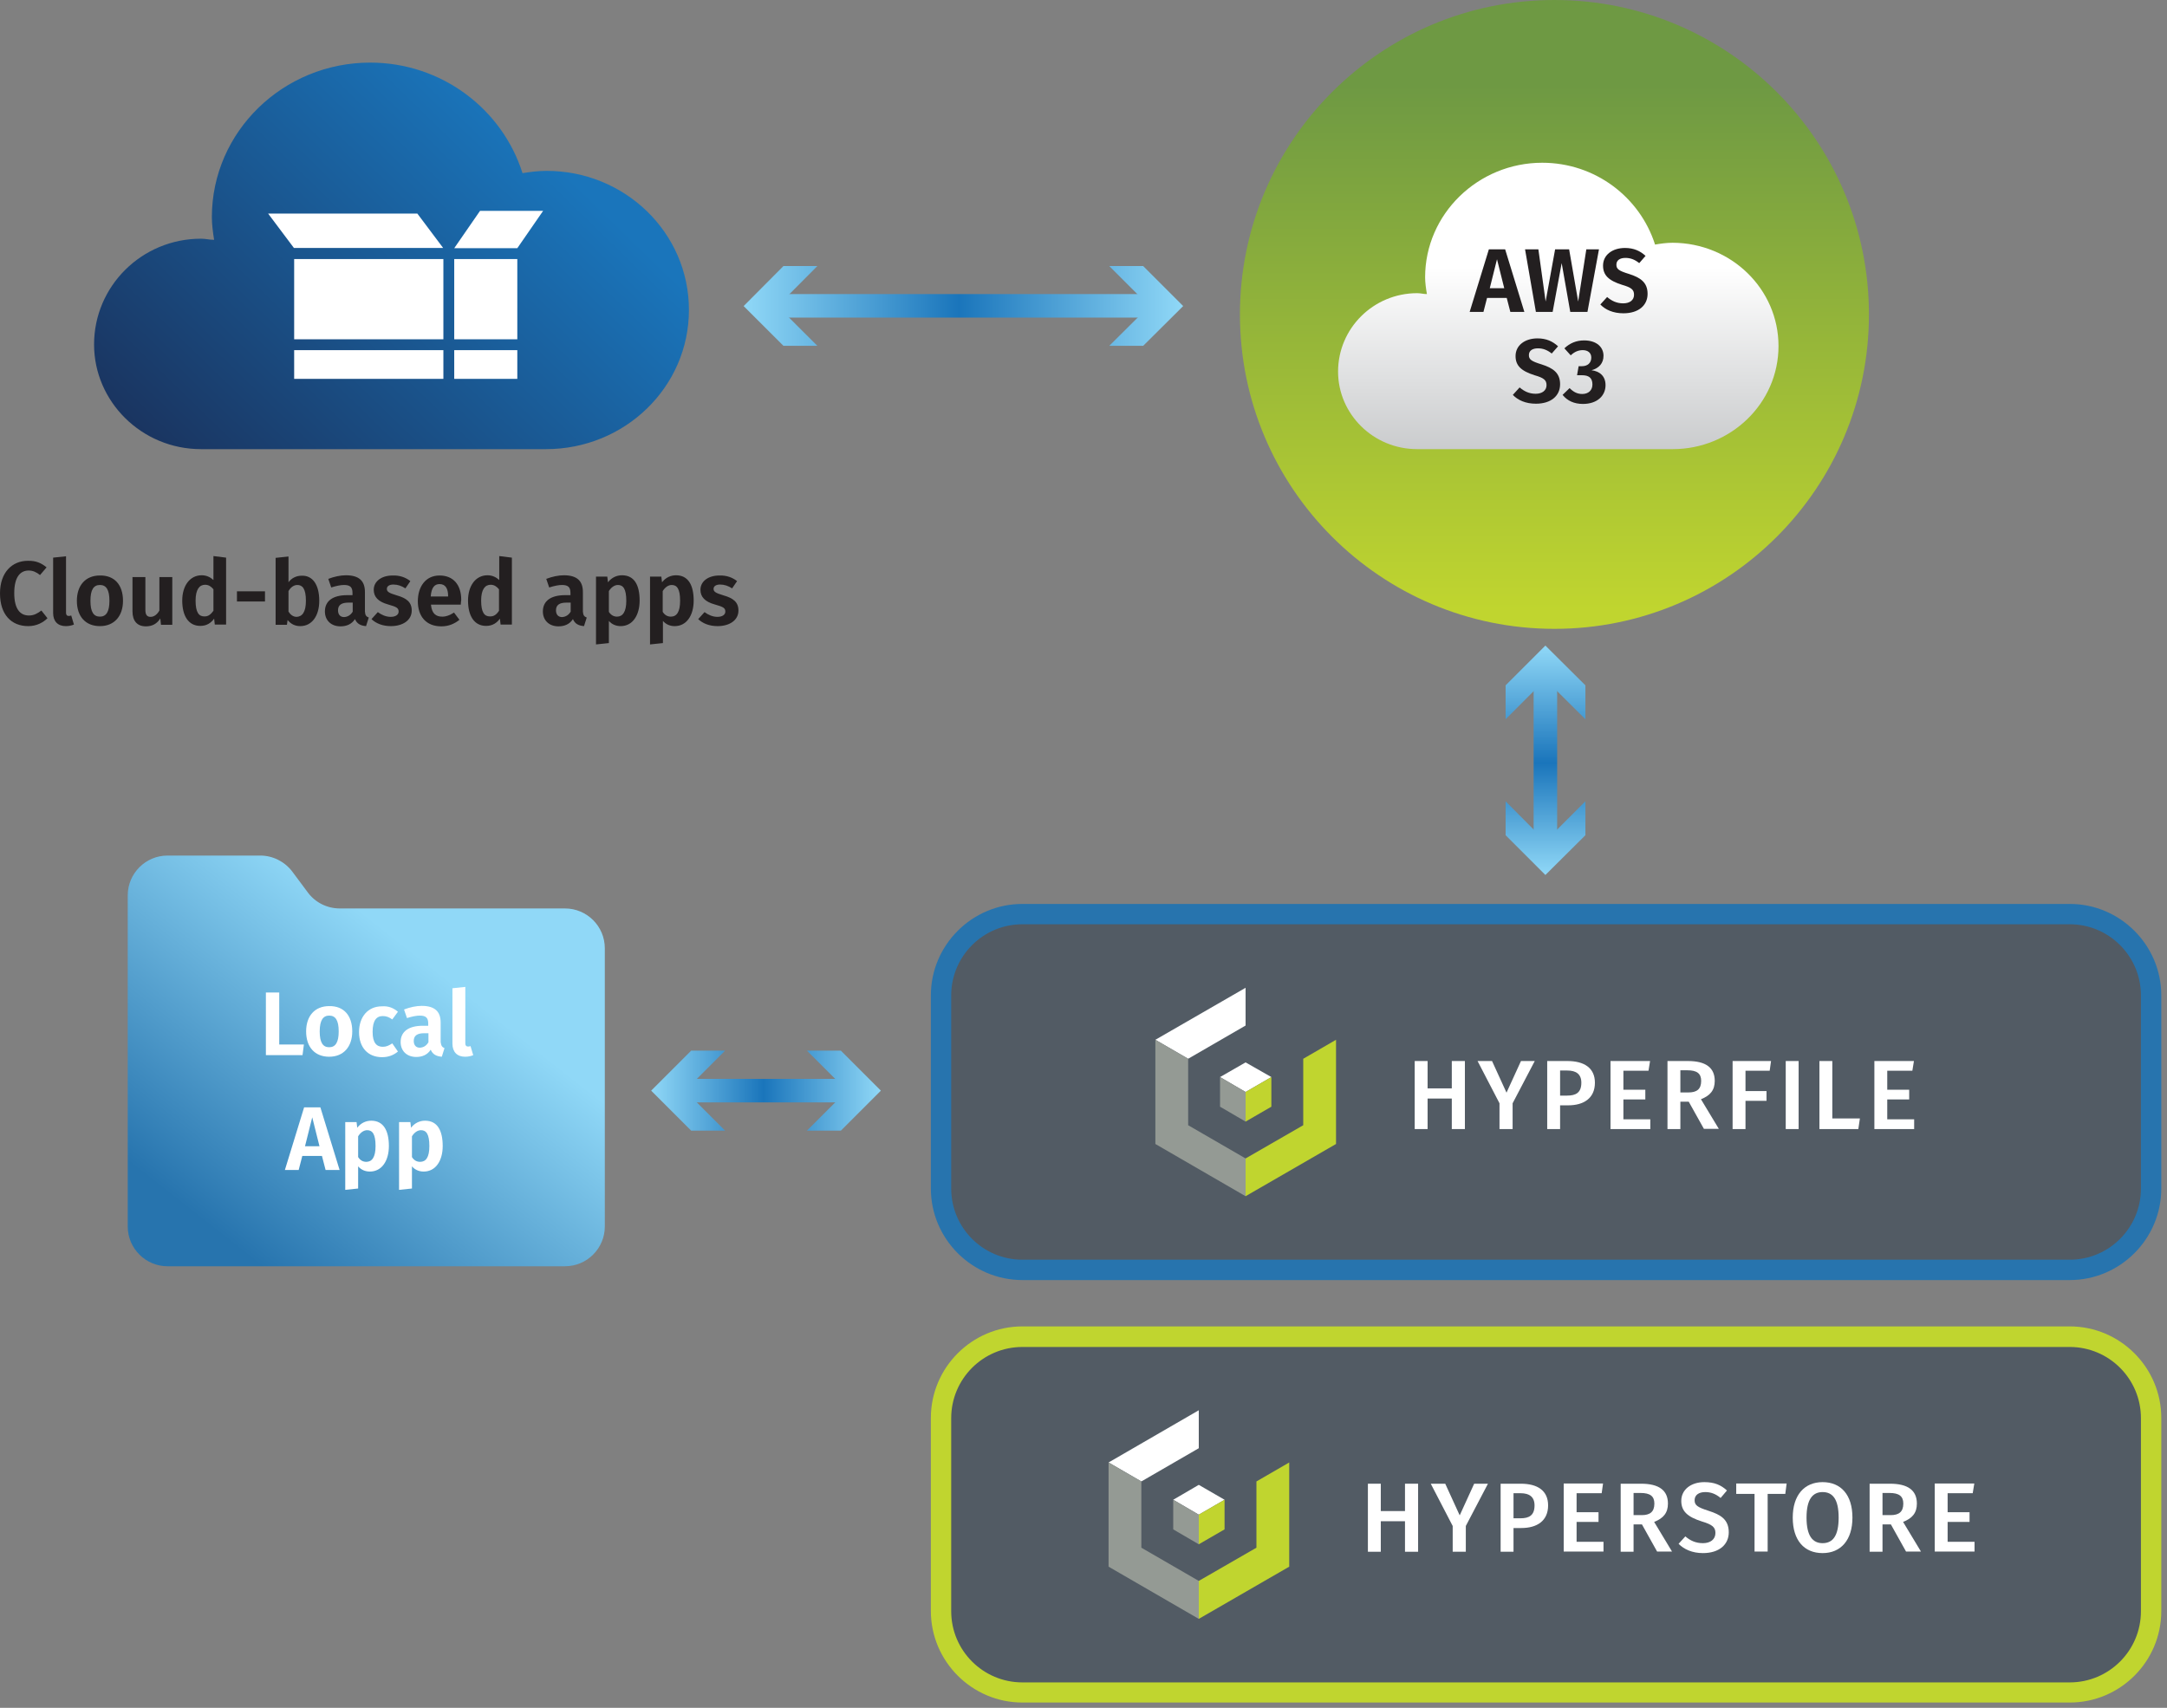 <?xml version="1.0" encoding="UTF-8"?> <svg xmlns="http://www.w3.org/2000/svg" width="137" height="108" viewBox="0 0 137 108" fill="none"><rect x="0" y="0" width="137" height="108" fill="#808080" stroke="none"/><g clip-path="url(#clip0_250_1841)"><path d="M131.25 58H64.75C62.127 58 60 60.211 60 62.938V75.062C60 77.789 62.127 80 64.75 80H131.25C133.873 80 136 77.789 136 75.062V62.938C136 60.211 133.873 58 131.25 58Z" fill="#525B64"></path><path d="M131.25 85H64.75C62.127 85 60 87.211 60 89.938V102.063C60 104.789 62.127 107 64.75 107H131.25C133.873 107 136 104.789 136 102.063V89.938C136 87.211 133.873 85 131.25 85Z" fill="#525B64"></path><path d="M2.945 35.879L2.53 36.365C2.301 36.179 2.073 36.079 1.815 36.079C1.286 36.079 0.901 36.479 0.901 37.508C0.901 38.509 1.272 38.923 1.83 38.923C2.158 38.923 2.387 38.78 2.616 38.609L3.002 39.095C2.744 39.352 2.33 39.595 1.787 39.595C0.715 39.595 0 38.866 0 37.522C0 36.193 0.772 35.464 1.758 35.464C2.273 35.45 2.616 35.607 2.945 35.879Z" fill="#231F20"></path><path d="M3.359 38.766V35.264L4.174 35.178V38.752C4.174 38.88 4.231 38.952 4.345 38.952C4.403 38.952 4.46 38.937 4.503 38.923L4.674 39.495C4.546 39.552 4.36 39.595 4.16 39.595C3.659 39.595 3.359 39.295 3.359 38.766Z" fill="#231F20"></path><path d="M7.776 37.994C7.776 38.952 7.233 39.595 6.318 39.595C5.417 39.595 4.86 38.995 4.86 37.994C4.86 37.022 5.403 36.393 6.318 36.393C7.233 36.379 7.776 36.979 7.776 37.994ZM5.718 37.994C5.718 38.694 5.918 38.995 6.318 38.995C6.718 38.995 6.918 38.68 6.918 37.994C6.918 37.294 6.718 36.993 6.318 36.993C5.918 36.993 5.718 37.294 5.718 37.994Z" fill="#231F20"></path><path d="M10.878 39.509H10.177L10.134 39.109C9.92 39.452 9.62 39.609 9.22 39.609C8.662 39.609 8.376 39.252 8.376 38.666V36.493H9.191V38.566C9.191 38.894 9.305 39.009 9.52 39.009C9.734 39.009 9.934 38.866 10.077 38.608V36.493H10.892V39.509H10.878Z" fill="#231F20"></path><path d="M14.294 35.264V39.495H13.58L13.537 39.123C13.351 39.38 13.079 39.581 12.665 39.581C11.907 39.581 11.521 38.937 11.521 37.98C11.521 37.036 12.007 36.379 12.751 36.379C13.065 36.379 13.308 36.507 13.494 36.679V35.164L14.294 35.264ZM13.494 38.623V37.265C13.351 37.093 13.194 36.979 12.965 36.979C12.608 36.979 12.365 37.279 12.365 37.98C12.365 38.737 12.579 38.98 12.908 38.98C13.151 38.994 13.322 38.866 13.494 38.623Z" fill="#231F20"></path><path d="M14.98 37.394H16.753V38.037H14.98V37.394Z" fill="#231F20"></path><path d="M20.184 37.994C20.184 38.937 19.726 39.595 18.983 39.595C18.64 39.595 18.383 39.452 18.182 39.209L18.14 39.509H17.425V35.278L18.239 35.192V36.822C18.425 36.564 18.726 36.407 19.069 36.407C19.769 36.379 20.184 36.979 20.184 37.994ZM19.34 37.994C19.34 37.208 19.111 36.993 18.797 36.993C18.568 36.993 18.368 37.151 18.239 37.379V38.68C18.368 38.88 18.54 39.009 18.754 39.009C19.097 38.994 19.34 38.723 19.34 37.994Z" fill="#231F20"></path><path d="M23.314 39.052L23.142 39.595C22.799 39.566 22.571 39.452 22.442 39.152C22.228 39.48 21.899 39.609 21.527 39.609C20.927 39.609 20.541 39.223 20.541 38.666C20.541 38.008 21.041 37.637 21.942 37.637H22.285V37.494C22.285 37.122 22.128 36.993 21.742 36.993C21.541 36.993 21.256 37.05 20.941 37.151L20.755 36.607C21.127 36.464 21.527 36.379 21.87 36.379C22.714 36.379 23.071 36.75 23.071 37.436V38.666C23.085 38.909 23.157 38.995 23.314 39.052ZM22.299 38.68V38.108H22.027C21.584 38.108 21.37 38.266 21.37 38.594C21.37 38.866 21.513 39.023 21.756 39.023C21.985 39.009 22.17 38.895 22.299 38.68Z" fill="#231F20"></path><path d="M25.944 36.75L25.63 37.208C25.387 37.051 25.144 36.965 24.872 36.965C24.601 36.965 24.458 37.079 24.458 37.236C24.458 37.408 24.558 37.494 25.087 37.651C25.687 37.822 26.03 38.066 26.03 38.609C26.03 39.238 25.444 39.595 24.715 39.595C24.186 39.595 23.771 39.423 23.486 39.152L23.886 38.709C24.114 38.88 24.4 39.009 24.701 39.009C25.001 39.009 25.201 38.88 25.201 38.68C25.201 38.451 25.087 38.38 24.529 38.223C23.914 38.051 23.628 37.751 23.628 37.294C23.628 36.779 24.1 36.393 24.829 36.393C25.287 36.379 25.658 36.522 25.944 36.75Z" fill="#231F20"></path><path d="M29.132 38.237H27.245C27.302 38.823 27.574 38.995 27.96 38.995C28.217 38.995 28.431 38.909 28.703 38.737L29.046 39.195C28.746 39.438 28.374 39.609 27.902 39.609C26.93 39.609 26.416 38.966 26.416 38.023C26.416 37.108 26.902 36.393 27.788 36.393C28.646 36.393 29.16 36.965 29.16 37.937C29.146 38.023 29.132 38.151 29.132 38.237ZM28.331 37.694C28.331 37.236 28.174 36.936 27.788 36.936C27.474 36.936 27.273 37.151 27.231 37.722H28.331V37.694Z" fill="#231F20"></path><path d="M32.362 35.264V39.495H31.648L31.605 39.123C31.419 39.38 31.147 39.581 30.733 39.581C29.975 39.581 29.589 38.937 29.589 37.98C29.589 37.036 30.075 36.379 30.818 36.379C31.133 36.379 31.376 36.507 31.562 36.679V35.164L32.362 35.264ZM31.547 38.623V37.265C31.404 37.093 31.247 36.979 31.018 36.979C30.661 36.979 30.418 37.279 30.418 37.98C30.418 38.737 30.633 38.98 30.961 38.98C31.219 38.994 31.39 38.866 31.547 38.623Z" fill="#231F20"></path><path d="M37.094 39.052L36.922 39.595C36.579 39.566 36.35 39.452 36.222 39.152C36.007 39.48 35.679 39.609 35.307 39.609C34.707 39.609 34.321 39.223 34.321 38.666C34.321 38.008 34.821 37.637 35.721 37.637H36.065V37.494C36.065 37.122 35.907 36.993 35.521 36.993C35.321 36.993 35.035 37.05 34.721 37.151L34.535 36.607C34.907 36.464 35.307 36.379 35.65 36.379C36.493 36.379 36.851 36.75 36.851 37.436V38.666C36.865 38.909 36.937 38.995 37.094 39.052ZM36.079 38.68V38.108H35.807C35.364 38.108 35.15 38.266 35.15 38.594C35.15 38.866 35.293 39.023 35.536 39.023C35.764 39.009 35.95 38.895 36.079 38.68Z" fill="#231F20"></path><path d="M40.438 37.98C40.438 38.909 39.995 39.595 39.238 39.595C38.938 39.595 38.68 39.48 38.494 39.266V40.667L37.68 40.753V36.464H38.394L38.437 36.822C38.68 36.507 39.009 36.379 39.324 36.379C40.11 36.379 40.438 37.008 40.438 37.98ZM39.595 37.994C39.595 37.236 39.395 36.993 39.066 36.993C38.837 36.993 38.637 37.151 38.494 37.379V38.694C38.623 38.895 38.795 38.995 39.009 38.995C39.366 38.995 39.595 38.694 39.595 37.994Z" fill="#231F20"></path><path d="M43.855 37.98C43.855 38.909 43.412 39.595 42.654 39.595C42.354 39.595 42.097 39.48 41.911 39.266V40.667L41.096 40.753V36.464H41.811L41.854 36.822C42.097 36.507 42.425 36.379 42.74 36.379C43.512 36.379 43.855 37.008 43.855 37.98ZM42.997 37.994C42.997 37.236 42.797 36.993 42.468 36.993C42.24 36.993 42.04 37.151 41.897 37.379V38.694C42.025 38.895 42.197 38.995 42.411 38.995C42.783 38.995 42.997 38.694 42.997 37.994Z" fill="#231F20"></path><path d="M46.599 36.75L46.285 37.208C46.042 37.051 45.799 36.965 45.527 36.965C45.256 36.965 45.113 37.079 45.113 37.236C45.113 37.408 45.213 37.494 45.742 37.651C46.342 37.822 46.685 38.066 46.685 38.609C46.685 39.238 46.099 39.595 45.37 39.595C44.841 39.595 44.426 39.423 44.141 39.152L44.541 38.709C44.77 38.88 45.055 39.009 45.356 39.009C45.656 39.009 45.856 38.88 45.856 38.68C45.856 38.451 45.742 38.38 45.184 38.223C44.569 38.051 44.283 37.751 44.283 37.294C44.283 36.779 44.755 36.393 45.484 36.393C45.942 36.379 46.313 36.522 46.599 36.75Z" fill="#231F20"></path><path d="M98.273 39.767C109.254 39.767 118.156 30.865 118.156 19.883C118.156 8.902 109.254 0 98.273 0C87.292 0 78.39 8.902 78.39 19.883C78.39 30.865 87.292 39.767 98.273 39.767Z" fill="url(#paint0_linear_250_1841)"></path><path d="M112.439 21.884C112.439 25.501 109.423 28.403 105.749 28.403H89.597C86.809 28.403 84.594 26.173 84.594 23.5C84.594 20.77 86.823 18.54 89.597 18.54C89.825 18.54 89.982 18.597 90.211 18.597C90.154 18.268 90.097 17.868 90.097 17.539C90.097 13.537 93.442 10.292 97.501 10.292C100.846 10.292 103.676 12.464 104.634 15.466C104.963 15.409 105.363 15.352 105.749 15.352C109.437 15.366 112.439 18.268 112.439 21.884Z" fill="url(#paint1_linear_250_1841)"></path><path d="M43.555 19.597C43.555 24.486 39.495 28.403 34.521 28.403H12.708C8.948 28.403 5.947 25.387 5.947 21.784C5.947 18.096 8.963 15.095 12.708 15.095C13.008 15.095 13.237 15.166 13.537 15.166C13.465 14.723 13.394 14.194 13.394 13.737C13.394 8.319 17.911 3.959 23.4 3.959C27.917 3.959 31.748 6.89 33.034 10.949C33.477 10.878 34.006 10.806 34.535 10.806C39.495 10.792 43.555 14.709 43.555 19.597Z" fill="url(#paint2_linear_250_1841)"></path><path d="M10.592 54.104H16.453C17.239 54.104 17.982 54.475 18.468 55.104L19.469 56.448C19.94 57.077 20.684 57.449 21.484 57.449H35.721C37.108 57.449 38.237 58.578 38.237 59.964V77.561C38.237 78.947 37.108 80.076 35.721 80.076H10.592C9.205 80.076 8.076 78.947 8.076 77.561V56.62C8.076 55.233 9.205 54.104 10.592 54.104Z" fill="url(#paint3_linear_250_1841)"></path><path d="M17.639 66.054H19.212L19.126 66.726H16.81V62.766H17.654V66.054H17.639Z" fill="white"></path><path d="M22.27 65.225C22.27 66.182 21.727 66.826 20.812 66.826C19.912 66.826 19.354 66.225 19.354 65.225C19.354 64.253 19.897 63.624 20.812 63.624C21.727 63.609 22.27 64.21 22.27 65.225ZM20.212 65.225C20.212 65.925 20.412 66.225 20.812 66.225C21.212 66.225 21.413 65.911 21.413 65.225C21.413 64.524 21.212 64.224 20.812 64.224C20.426 64.224 20.212 64.524 20.212 65.225Z" fill="white"></path><path d="M25.158 63.981L24.8 64.467C24.6 64.324 24.429 64.253 24.2 64.253C23.8 64.253 23.557 64.538 23.557 65.253C23.557 65.954 23.814 66.197 24.2 66.197C24.429 66.197 24.572 66.125 24.8 65.982L25.158 66.497C24.886 66.725 24.558 66.854 24.157 66.854C23.257 66.854 22.699 66.24 22.699 65.267C22.699 64.31 23.257 63.638 24.143 63.638C24.558 63.609 24.872 63.738 25.158 63.981Z" fill="white"></path><path d="M28.102 66.282L27.931 66.826C27.588 66.797 27.359 66.683 27.23 66.382C27.016 66.711 26.687 66.84 26.316 66.84C25.715 66.84 25.329 66.454 25.329 65.897C25.329 65.239 25.83 64.867 26.73 64.867H27.073V64.724C27.073 64.353 26.916 64.224 26.53 64.224C26.33 64.224 26.044 64.281 25.73 64.381L25.544 63.838C25.915 63.695 26.316 63.609 26.659 63.609C27.502 63.609 27.859 63.981 27.859 64.667V65.897C27.888 66.139 27.959 66.225 28.102 66.282ZM27.087 65.911V65.339H26.816C26.373 65.339 26.158 65.496 26.158 65.825C26.158 66.097 26.301 66.254 26.544 66.254C26.787 66.24 26.959 66.125 27.087 65.911Z" fill="white"></path><path d="M28.603 65.997V62.495L29.418 62.409V65.982C29.418 66.111 29.475 66.182 29.589 66.182C29.646 66.182 29.704 66.168 29.747 66.154L29.918 66.726C29.789 66.783 29.604 66.826 29.404 66.826C28.903 66.826 28.603 66.525 28.603 65.997Z" fill="white"></path><path d="M20.355 73.101H19.111L18.883 73.987H18.011L19.226 70.028H20.255L21.47 73.987H20.584L20.355 73.101ZM20.198 72.486L19.74 70.656L19.283 72.486H20.198Z" fill="white"></path><path d="M24.586 72.472C24.586 73.401 24.143 74.087 23.385 74.087C23.085 74.087 22.828 73.973 22.642 73.758V75.159L21.827 75.245V70.957H22.542L22.585 71.314C22.828 71 23.157 70.871 23.471 70.871C24.243 70.871 24.586 71.5 24.586 72.472ZM23.743 72.472C23.743 71.714 23.543 71.471 23.214 71.471C22.985 71.471 22.785 71.629 22.642 71.857V73.172C22.771 73.373 22.942 73.472 23.157 73.472C23.514 73.472 23.743 73.187 23.743 72.472Z" fill="white"></path><path d="M27.988 72.472C27.988 73.401 27.545 74.087 26.787 74.087C26.487 74.087 26.23 73.973 26.044 73.758V75.159L25.229 75.245V70.957H25.944L25.987 71.314C26.23 71 26.559 70.871 26.873 70.871C27.659 70.871 27.988 71.5 27.988 72.472ZM27.145 72.472C27.145 71.714 26.945 71.471 26.616 71.471C26.387 71.471 26.187 71.629 26.044 71.857V73.172C26.173 73.373 26.344 73.472 26.559 73.472C26.93 73.472 27.145 73.187 27.145 72.472Z" fill="white"></path><path d="M95.257 18.84H94.013L93.785 19.726H92.913L94.128 15.767H95.157L96.372 19.726H95.486L95.257 18.84ZM95.1 18.226L94.642 16.396L94.185 18.226H95.1Z" fill="#231F20"></path><path d="M100.36 19.726H99.274L98.731 16.639L98.159 19.726H97.101L96.415 15.767H97.258L97.716 19.069L98.316 15.767H99.202L99.774 19.069L100.289 15.767H101.089L100.36 19.726Z" fill="#231F20"></path><path d="M104.034 16.181L103.634 16.639C103.348 16.41 103.076 16.31 102.762 16.31C102.419 16.31 102.19 16.453 102.19 16.739C102.19 17.01 102.333 17.125 102.99 17.325C103.705 17.553 104.162 17.854 104.162 18.583C104.162 19.312 103.591 19.812 102.633 19.812C101.975 19.812 101.489 19.583 101.175 19.255L101.604 18.783C101.89 19.026 102.204 19.183 102.619 19.183C103.033 19.183 103.305 18.983 103.305 18.64C103.305 18.325 103.148 18.182 102.547 18.011C101.69 17.739 101.346 17.396 101.346 16.796C101.346 16.124 101.933 15.681 102.733 15.681C103.29 15.681 103.691 15.867 104.034 16.181Z" fill="#231F20"></path><path d="M98.502 21.899L98.102 22.356C97.816 22.128 97.544 22.028 97.23 22.028C96.887 22.028 96.658 22.171 96.658 22.456C96.658 22.728 96.801 22.842 97.459 23.043C98.173 23.271 98.631 23.571 98.631 24.3C98.631 25.029 98.059 25.53 97.101 25.53C96.444 25.53 95.958 25.301 95.643 24.972L96.072 24.5C96.358 24.744 96.672 24.901 97.087 24.901C97.487 24.901 97.773 24.701 97.773 24.358C97.773 24.043 97.616 23.9 97.016 23.729C96.158 23.457 95.815 23.114 95.815 22.514C95.815 21.842 96.401 21.399 97.201 21.399C97.759 21.399 98.159 21.584 98.502 21.899Z" fill="#231F20"></path><path d="M101.375 22.499C101.375 22.971 101.089 23.285 100.617 23.414C101.103 23.471 101.504 23.757 101.504 24.358C101.504 25.015 100.989 25.544 100.074 25.544C99.517 25.544 99.088 25.344 98.788 24.972L99.231 24.543C99.488 24.801 99.731 24.915 100.031 24.915C100.417 24.915 100.675 24.686 100.675 24.315C100.675 23.886 100.432 23.729 100.017 23.729H99.703L99.803 23.157H100.017C100.36 23.157 100.603 22.957 100.603 22.614C100.603 22.314 100.389 22.142 100.06 22.142C99.774 22.142 99.531 22.256 99.302 22.471L98.902 22.028C99.245 21.699 99.66 21.527 100.146 21.527C100.946 21.527 101.375 21.956 101.375 22.499Z" fill="#231F20"></path><path d="M73.101 18.597H48.715V20.084H73.101V18.597Z" fill="url(#paint4_linear_250_1841)"></path><path d="M51.674 21.87L49.158 19.355L51.674 16.825H49.53L47.014 19.355L49.53 21.87H51.674Z" fill="url(#paint5_linear_250_1841)"></path><path d="M70.128 21.87L72.658 19.355L70.128 16.825H72.272L74.802 19.355L72.272 21.87H70.128Z" fill="url(#paint6_linear_250_1841)"></path><path d="M53.99 68.227H42.869V69.713H53.99V68.227Z" fill="url(#paint7_linear_250_1841)"></path><path d="M45.842 71.5L43.312 68.97L45.842 66.44H43.698L41.168 68.97L43.698 71.5H45.842Z" fill="url(#paint8_linear_250_1841)"></path><path d="M51.016 71.5L53.546 68.97L51.016 66.44H53.16L55.69 68.97L53.16 71.5H51.016Z" fill="url(#paint9_linear_250_1841)"></path><path d="M98.445 42.525H96.958V53.646H98.445V42.525Z" fill="url(#paint10_linear_250_1841)"></path><path d="M100.231 50.673L97.701 53.203L95.186 50.673V52.817L97.701 55.333L100.231 52.817V50.673Z" fill="url(#paint11_linear_250_1841)"></path><path d="M100.231 45.484L97.701 42.969L95.186 45.484V43.34L97.701 40.825L100.231 43.34V45.484Z" fill="url(#paint12_linear_250_1841)"></path><path fill-rule="evenodd" clip-rule="evenodd" d="M34.335 13.336H30.347L28.717 15.695H32.705L34.335 13.336ZM32.705 22.142H28.717V23.957H32.705V22.142ZM18.597 22.142H28.031V23.957H18.597V22.142ZM32.705 16.381H28.717V21.456H32.705V16.381ZM18.597 16.381H28.031V21.456H18.597V16.381ZM26.387 13.508H16.953L18.583 15.681H28.017L26.387 13.508Z" fill="white"></path><path d="M130.85 107.665H64.639C61.451 107.665 58.85 105.063 58.85 101.875V89.668C58.85 86.481 61.451 83.879 64.639 83.879H130.85C134.037 83.879 136.639 86.481 136.639 89.668V101.875C136.639 105.077 134.037 107.665 130.85 107.665ZM64.639 85.18C62.151 85.18 60.136 87.195 60.136 89.682V101.89C60.136 104.377 62.151 106.392 64.639 106.392H130.85C133.337 106.392 135.352 104.377 135.352 101.89V89.682C135.352 87.195 133.337 85.18 130.85 85.18H64.639Z" fill="#C0D52F"></path><path d="M88.825 96.2H87.295V98.13H86.48V93.827H87.295V95.557H88.825V93.827H89.654V98.13H88.825V96.2Z" fill="white"></path><path d="M92.67 96.5V98.13H91.841V96.5L90.454 93.827H91.369L92.284 95.829L93.199 93.827H94.07L92.67 96.5Z" fill="white"></path><path d="M97.873 95.2C97.873 96.186 97.158 96.629 96.186 96.629H95.686V98.13H94.871V93.827H96.143C97.215 93.827 97.873 94.27 97.873 95.2ZM97.015 95.2C97.015 94.656 96.686 94.428 96.129 94.428H95.686V96.014H96.129C96.672 96.014 97.015 95.829 97.015 95.2Z" fill="white"></path><path d="M101.26 94.428H99.674V95.628H101.06V96.243H99.674V97.501H101.375V98.116H98.859V93.813H101.346L101.26 94.428Z" fill="white"></path><path d="M103.805 96.4H103.276V98.13H102.461V93.827H103.748C104.877 93.827 105.449 94.242 105.449 95.085C105.449 95.671 105.163 96.014 104.577 96.243L105.706 98.116H104.763L103.805 96.4ZM103.276 95.814H103.791C104.305 95.814 104.591 95.614 104.591 95.085C104.591 94.614 104.32 94.413 103.719 94.413H103.276V95.814Z" fill="white"></path><path d="M109.18 94.256L108.779 94.728C108.465 94.47 108.165 94.356 107.807 94.356C107.421 94.356 107.135 94.528 107.135 94.871C107.135 95.185 107.307 95.314 108.022 95.542C108.779 95.785 109.294 96.086 109.294 96.9C109.294 97.672 108.694 98.215 107.664 98.215C106.978 98.215 106.464 97.972 106.121 97.629L106.549 97.158C106.864 97.429 107.207 97.587 107.664 97.587C108.122 97.587 108.451 97.358 108.451 96.943C108.451 96.586 108.265 96.414 107.593 96.214C106.692 95.928 106.292 95.571 106.292 94.913C106.292 94.199 106.907 93.727 107.75 93.727C108.393 93.727 108.808 93.913 109.18 94.256Z" fill="white"></path><path d="M112.868 94.471H111.753V98.116H110.924V94.471H109.766V93.813H112.953L112.868 94.471Z" fill="white"></path><path d="M117.113 95.971C117.113 97.386 116.384 98.215 115.226 98.215C114.068 98.215 113.339 97.415 113.339 95.971C113.339 94.556 114.068 93.727 115.226 93.727C116.384 93.727 117.113 94.528 117.113 95.971ZM114.211 95.971C114.211 97.129 114.597 97.587 115.226 97.587C115.869 97.587 116.241 97.129 116.241 95.971C116.241 94.813 115.869 94.356 115.226 94.356C114.597 94.356 114.211 94.813 114.211 95.971Z" fill="white"></path><path d="M119.543 96.4H119.014V98.13H118.199V93.827H119.486C120.615 93.827 121.187 94.242 121.187 95.085C121.187 95.671 120.901 96.014 120.315 96.243L121.444 98.116H120.501L119.543 96.4ZM119.014 95.814H119.529C120.043 95.814 120.329 95.614 120.329 95.085C120.329 94.614 120.057 94.413 119.457 94.413H119.014V95.814Z" fill="white"></path><path d="M124.717 94.428H123.131V95.628H124.517V96.243H123.131V97.501H124.832V98.116H122.316V93.813H124.818L124.717 94.428Z" fill="white"></path><path d="M75.788 89.182L70.085 92.484L72.157 93.684L75.788 91.583V89.182Z" fill="white"></path><path d="M77.418 94.842L75.788 93.899L74.173 94.842L75.788 95.786L77.418 94.842Z" fill="white"></path><path d="M75.788 97.658L77.418 96.715V94.842L75.788 95.785V97.658Z" fill="#C1D42F"></path><path d="M79.433 93.684V97.873L75.788 99.974V102.375L81.506 99.073V92.484L79.433 93.684Z" fill="#C0D52F"></path><path d="M75.788 97.658V95.785L74.173 94.842V96.715L75.788 97.658Z" fill="#949A94"></path><path d="M72.157 97.873V93.684L70.085 92.484V99.073L75.788 102.375V99.974L72.157 97.873Z" fill="#949A94"></path><path d="M130.85 80.949H64.639C61.451 80.949 58.85 78.347 58.85 75.159V62.952C58.85 59.764 61.451 57.163 64.639 57.163H130.85C134.037 57.163 136.639 59.764 136.639 62.952V75.159C136.639 78.347 134.037 80.949 130.85 80.949ZM64.639 58.449C62.151 58.449 60.136 60.465 60.136 62.952V75.159C60.136 77.647 62.151 79.662 64.639 79.662H130.85C133.337 79.662 135.352 77.647 135.352 75.159V62.952C135.352 60.465 133.337 58.449 130.85 58.449H64.639Z" fill="#2774AE"></path><path d="M91.784 69.47H90.254V71.4H89.439V67.097H90.254V68.827H91.784V67.097H92.612V71.4H91.784V69.47Z" fill="white"></path><path d="M95.629 69.77V71.4H94.8V69.77L93.413 67.097H94.328L95.243 69.098L96.158 67.097H97.029L95.629 69.77Z" fill="white"></path><path d="M100.832 68.469C100.832 69.456 100.117 69.899 99.145 69.899H98.631V71.4H97.816V67.097H99.088C100.16 67.097 100.832 67.54 100.832 68.469ZM99.974 68.469C99.974 67.926 99.645 67.698 99.088 67.698H98.631V69.284H99.074C99.631 69.284 99.974 69.098 99.974 68.469Z" fill="white"></path><path d="M104.219 67.712H102.633V68.912H104.019V69.527H102.633V70.785H104.334V71.4H101.818V67.097H104.319L104.219 67.712Z" fill="white"></path><path d="M106.764 69.67H106.235V71.4H105.42V67.097H106.707C107.836 67.097 108.408 67.512 108.408 68.355C108.408 68.941 108.122 69.284 107.536 69.513L108.665 71.385H107.722L106.764 69.67ZM106.235 69.084H106.75C107.264 69.084 107.55 68.884 107.55 68.355C107.55 67.883 107.279 67.683 106.678 67.683H106.235V69.084Z" fill="white"></path><path d="M109.537 67.097H111.967L111.881 67.712H110.352V68.998H111.681V69.613H110.352V71.4H109.537V67.097Z" fill="white"></path><path d="M113.711 71.4H112.896V67.097H113.711V71.4Z" fill="white"></path><path d="M115.855 70.728H117.585L117.485 71.4H115.026V67.097H115.841V70.728H115.855Z" fill="white"></path><path d="M120.901 67.712H119.314V68.912H120.701V69.527H119.314V70.785H121.015V71.4H118.5V67.097H121.001L120.901 67.712Z" fill="white"></path><path d="M78.747 62.466L73.044 65.754L75.117 66.954L78.747 64.853V62.466Z" fill="white"></path><path d="M80.377 68.112L78.747 67.183L77.132 68.112L78.747 69.056L80.377 68.112Z" fill="white"></path><path d="M78.747 70.928L80.377 69.985V68.112L78.747 69.055V70.928Z" fill="#C1D42F"></path><path d="M82.392 66.955V71.157L78.747 73.258V75.646L84.465 72.344V65.754L82.392 66.955Z" fill="#C0D52F"></path><path d="M78.747 70.928V69.055L77.132 68.112V69.985L78.747 70.928Z" fill="#949A94"></path><path d="M75.117 71.157V66.955L73.044 65.754V72.344L78.747 75.646V73.258L75.117 71.157Z" fill="#949A94"></path></g><defs><linearGradient id="paint0_linear_250_1841" x1="98.276" y1="5.354" x2="98.276" y2="38.54" gradientUnits="userSpaceOnUse"><stop stop-color="#6E9943"></stop><stop offset="1" stop-color="#C0D52F"></stop></linearGradient><linearGradient id="paint1_linear_250_1841" x1="98.52" y1="31.694" x2="98.52" y2="16.865" gradientUnits="userSpaceOnUse"><stop stop-color="#BBBDBF"></stop><stop offset="1" stop-color="white"></stop></linearGradient><linearGradient id="paint2_linear_250_1841" x1="13.61" y1="31.772" x2="34.795" y2="9.964" gradientUnits="userSpaceOnUse"><stop stop-color="#1A3561"></stop><stop offset="1" stop-color="#1A75BB"></stop></linearGradient><linearGradient id="paint3_linear_250_1841" x1="14.296" y1="78.352" x2="27.643" y2="61.397" gradientUnits="userSpaceOnUse"><stop stop-color="#2774AE"></stop><stop offset="1" stop-color="#90D8F7"></stop></linearGradient><linearGradient id="paint4_linear_250_1841" x1="47.009" y1="19.349" x2="74.803" y2="19.349" gradientUnits="userSpaceOnUse"><stop stop-color="#90D8F7"></stop><stop offset="0.489" stop-color="#1A75BB"></stop><stop offset="0.999" stop-color="#90D8F7"></stop></linearGradient><linearGradient id="paint5_linear_250_1841" x1="47.009" y1="19.349" x2="74.804" y2="19.349" gradientUnits="userSpaceOnUse"><stop stop-color="#90D8F7"></stop><stop offset="0.489" stop-color="#1A75BB"></stop><stop offset="0.999" stop-color="#90D8F7"></stop></linearGradient><linearGradient id="paint6_linear_250_1841" x1="47.009" y1="19.349" x2="74.804" y2="19.349" gradientUnits="userSpaceOnUse"><stop stop-color="#90D8F7"></stop><stop offset="0.489" stop-color="#1A75BB"></stop><stop offset="0.999" stop-color="#90D8F7"></stop></linearGradient><linearGradient id="paint7_linear_250_1841" x1="41.166" y1="68.971" x2="55.687" y2="68.971" gradientUnits="userSpaceOnUse"><stop stop-color="#90D8F7"></stop><stop offset="0.489" stop-color="#1A75BB"></stop><stop offset="0.999" stop-color="#90D8F7"></stop></linearGradient><linearGradient id="paint8_linear_250_1841" x1="41.166" y1="68.971" x2="55.687" y2="68.971" gradientUnits="userSpaceOnUse"><stop stop-color="#90D8F7"></stop><stop offset="0.489" stop-color="#1A75BB"></stop><stop offset="0.999" stop-color="#90D8F7"></stop></linearGradient><linearGradient id="paint9_linear_250_1841" x1="41.165" y1="68.971" x2="55.687" y2="68.971" gradientUnits="userSpaceOnUse"><stop stop-color="#90D8F7"></stop><stop offset="0.489" stop-color="#1A75BB"></stop><stop offset="0.999" stop-color="#90D8F7"></stop></linearGradient><linearGradient id="paint10_linear_250_1841" x1="97.706" y1="55.34" x2="97.706" y2="40.818" gradientUnits="userSpaceOnUse"><stop stop-color="#90D8F7"></stop><stop offset="0.489" stop-color="#1A75BB"></stop><stop offset="0.999" stop-color="#90D8F7"></stop></linearGradient><linearGradient id="paint11_linear_250_1841" x1="97.706" y1="55.34" x2="97.706" y2="40.818" gradientUnits="userSpaceOnUse"><stop stop-color="#90D8F7"></stop><stop offset="0.489" stop-color="#1A75BB"></stop><stop offset="0.999" stop-color="#90D8F7"></stop></linearGradient><linearGradient id="paint12_linear_250_1841" x1="97.706" y1="55.34" x2="97.706" y2="40.819" gradientUnits="userSpaceOnUse"><stop stop-color="#90D8F7"></stop><stop offset="0.489" stop-color="#1A75BB"></stop><stop offset="0.999" stop-color="#90D8F7"></stop></linearGradient><clipPath id="clip0_250_1841"><rect width="137" height="108" fill="white"></rect></clipPath></defs></svg> 